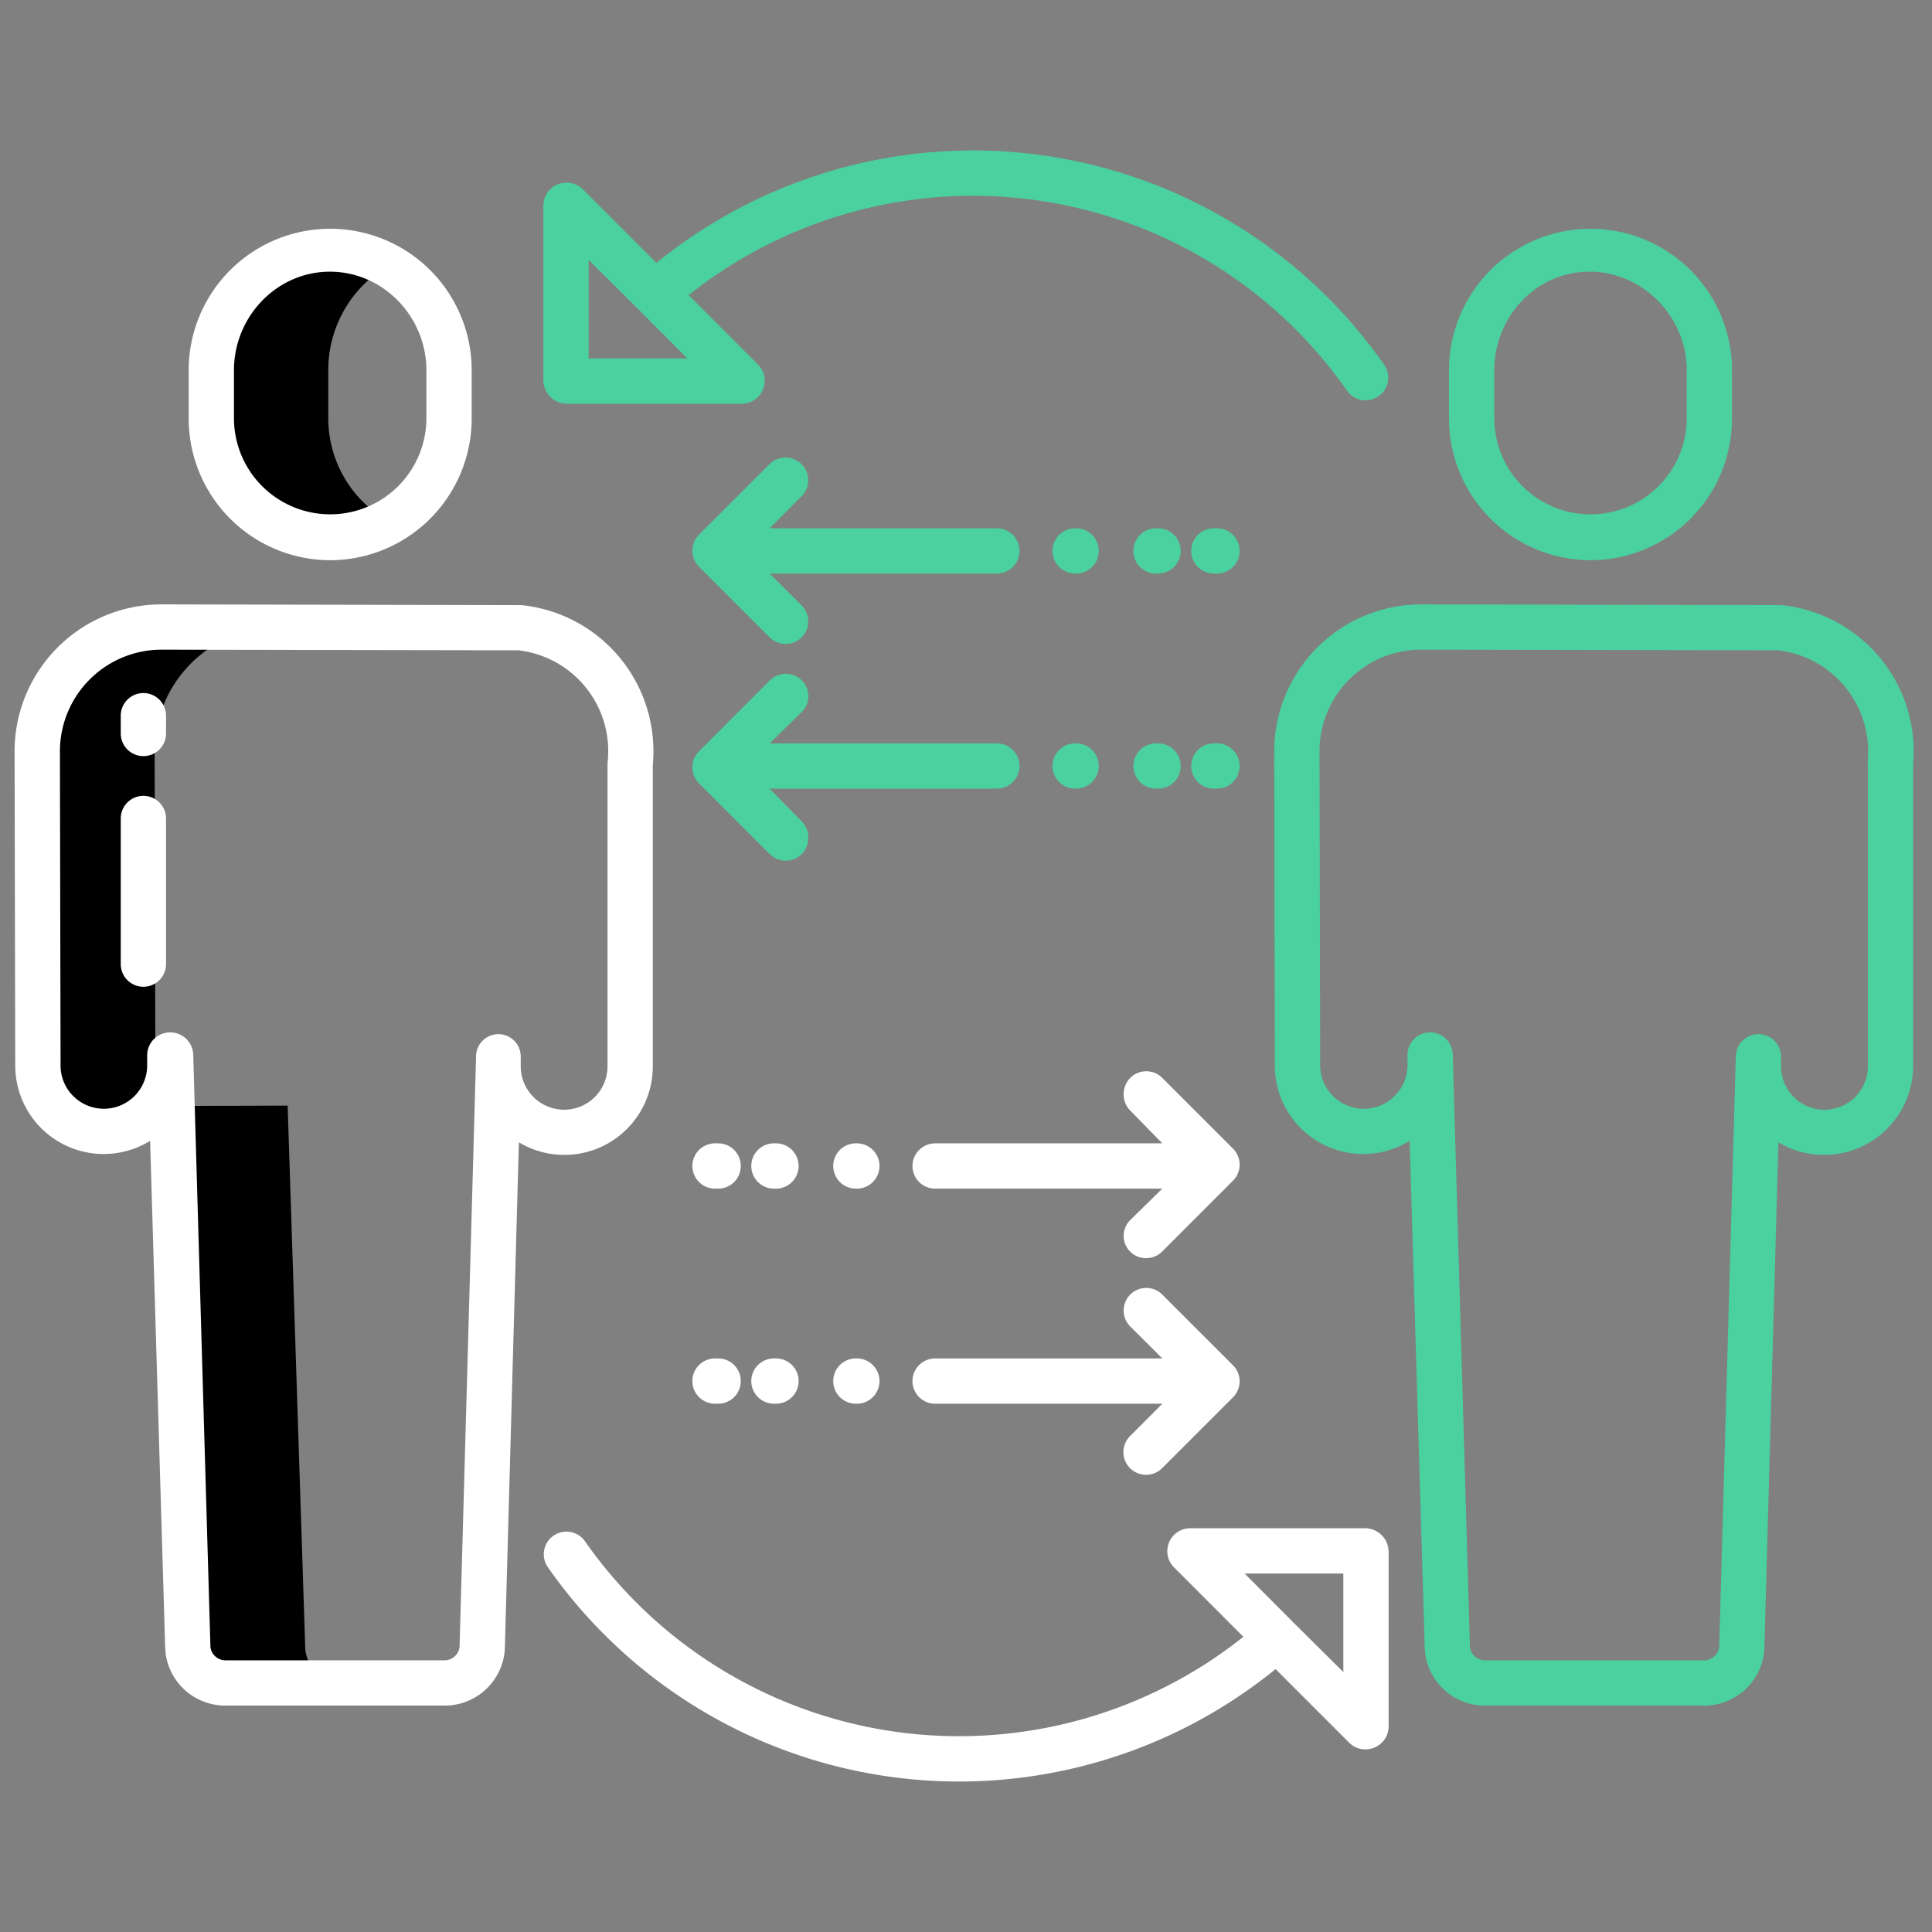 <?xml version="1.0" encoding="UTF-8"?> <svg xmlns="http://www.w3.org/2000/svg" xmlns:xlink="http://www.w3.org/1999/xlink" xmlns:svgjs="http://svgjs.com/svgjs" width="512" height="512" x="0" y="0" viewBox="0 0 512 512" style="enable-background:new 0 0 512 512" xml:space="preserve" class=""><rect x="0" y="0" width="512" height="512" fill="#808080" stroke="none"/> <g> <path xmlns="http://www.w3.org/2000/svg" d="m80.9 437.015-4.67-144.015h-.23l-29.431.083 4.306 143.932a9.941 9.941 0 0 0 9.805 8.985h30a9.917 9.917 0 0 1 -9.78-8.985z" fill="#000000" data-original="#d4e1f4" style="" class=""></path> <path xmlns="http://www.w3.org/2000/svg" d="m40.98 199.09a32.9 32.9 0 0 1 31.1-32.869l-28.21-.051a32.9 32.9 0 0 0 -32.89 32.92l.18 81.22a17.672 17.672 0 0 0 17.48 17.69h.2a19.757 19.757 0 0 0 14.594-9.042 17.645 17.645 0 0 1 -2.274-8.648z" fill="#000000" data-original="#d4e1f4" style="" class=""></path> <path xmlns="http://www.w3.org/2000/svg" d="m103.615 70a31.956 31.956 0 0 0 -15.055-4h-.01c-17.49 0-31.55 14.63-31.55 32.13v12.67a31.171 31.171 0 0 0 31.55 31.2h.01a31.609 31.609 0 0 0 15.055-3.536 31.24 31.24 0 0 1 -16.615-27.664v-12.67a31.966 31.966 0 0 1 16.615-28.13z" fill="#000000" data-original="#d4e1f4" style="" class=""></path> <g xmlns="http://www.w3.org/2000/svg" fill="#0635c9"> <path d="m361.808 405h-46.462a6.078 6.078 0 0 0 -4.242 10.349l18.4 18.421a120.943 120.943 0 0 1 -174.476-25.31 6 6 0 0 0 -9.83 6.887 132.956 132.956 0 0 0 192.843 26.976l19.521 19.522a6 6 0 0 0 4.244 1.756 6.463 6.463 0 0 0 2.391-.457 6.088 6.088 0 0 0 3.803-5.544v-46.459a6.289 6.289 0 0 0 -6.192-6.141zm-5.808 38.116-13-12.908c-.008-.009-.062-.019-.07-.027a7.269 7.269 0 0 0 -.532-.573l-12.567-12.608h26.169z" fill="#ffffff" data-original="#0635c9" style="" class=""></path> <path d="m189.486 372h.828a6 6 0 0 0 0-12h-.828a6 6 0 0 0 0 12z" fill="#ffffff" data-original="#0635c9" style="" class=""></path> <path d="m205.1 372h.543a6 6 0 0 0 0-12h-.543a6 6 0 0 0 0 12z" fill="#ffffff" data-original="#0635c9" style="" class=""></path> <path d="m226.818 372h.254a6 6 0 0 0 0-12h-.254a6 6 0 1 0 0 12z" fill="#ffffff" data-original="#0635c9" style="" class=""></path> <path d="m247.818 372h60.211l-8.5 8.529a6.009 6.009 0 1 0 8.485 8.51l18.742-18.74a6 6 0 0 0 0-8.484l-18.742-18.741a5.989 5.989 0 0 0 -8.485 8.455l8.5 8.471h-60.211a6 6 0 1 0 0 12z" fill="#ffffff" data-original="#0635c9" style="" class=""></path> <path d="m189.486 315h.828a6 6 0 0 0 0-12h-.828a6 6 0 0 0 0 12z" fill="#ffffff" data-original="#0635c9" style="" class=""></path> <path d="m205.1 315h.543a6 6 0 0 0 0-12h-.543a6 6 0 0 0 0 12z" fill="#ffffff" data-original="#0635c9" style="" class=""></path> <path d="m226.818 315h.254a6 6 0 0 0 0-12h-.254a6 6 0 1 0 0 12z" fill="#ffffff" data-original="#0635c9" style="" class=""></path> <path d="m247.818 315h60.211l-8.5 8.318a5.91 5.91 0 0 0 4.242 10.106 6 6 0 0 0 4.243-1.78l18.742-18.754a6 6 0 0 0 0-8.49l-18.742-18.745a6 6 0 0 0 -8.485 0 6.22 6.22 0 0 0 0 8.665l8.5 8.681h-60.211a6 6 0 1 0 0 12z" fill="#ffffff" data-original="#0635c9" style="" class=""></path> <path d="m38 183.668a6 6 0 0 0 -6 6v4.713a6 6 0 0 0 12 0v-4.713a6 6 0 0 0 -6-6z" fill="#ffffff" data-original="#0635c9" style="" class=""></path> <path d="m38 210.906a6 6 0 0 0 -6 6v38.594a6 6 0 0 0 12 0v-38.594a6 6 0 0 0 -6-6z" fill="#ffffff" data-original="#0635c9" style="" class=""></path> <path d="m87.5 148.466a37.567 37.567 0 0 0 37.5-37.666v-12.675a37.5 37.5 0 1 0 -75 0v12.675a37.568 37.568 0 0 0 37.5 37.666zm-25.5-50.341c0-14.154 11.281-26.125 25.435-26.125 14.156 0 25.565 11.971 25.565 26.125v12.675a25.5 25.5 0 1 1 -51 0z" fill="#ffffff" data-original="#0635c9" style="" class=""></path> <path d="m173 282.593v-79.911a38.917 38.917 0 0 0 -34.795-42.314l-95.447-.2a38.95 38.95 0 0 0 -38.893 38.932l.175 83.255a23.43 23.43 0 0 0 35.74 19.976l3.991 134.269c.031.434.083 1.143.115 1.577a15.95 15.95 0 0 0 15.676 13.823h58.438a15.963 15.963 0 0 0 15.713-14.115l.08-1.22 3.716-133.934a23.446 23.446 0 0 0 35.491-20.138zm-35 0v-2.531a5.922 5.922 0 1 0 -11.843 0l-4.37 156.4a4.015 4.015 0 0 1 -3.787 3.538h-58.438a4.023 4.023 0 0 1 -3.795-3.53l-4.557-156.886a6.106 6.106 0 0 0 -12.21 0v2.775a11.476 11.476 0 0 1 -19.532 8.167 11.394 11.394 0 0 1 -3.419-8.178l-.168-83.257a26.947 26.947 0 0 1 26.9-26.924l94.56.169a26.885 26.885 0 0 1 23.708 29.45c-.02.2-.048.4-.048.6v80.2a11.5 11.5 0 0 1 -23 0z" fill="#ffffff" data-original="#0635c9" style="" class=""></path> </g> <path xmlns="http://www.w3.org/2000/svg" d="m202.2 103.225a6.057 6.057 0 0 0 -1.3-6.574l-18.4-18.421a120.943 120.943 0 0 1 174.476 25.31 6 6 0 0 0 9.83-6.887 132.957 132.957 0 0 0 -192.85-26.977l-19.52-19.521a6.16 6.16 0 0 0 -6.635-1.3 6.088 6.088 0 0 0 -3.801 5.545v46.461a6.289 6.289 0 0 0 6.193 6.139h46.461a6.063 6.063 0 0 0 5.546-3.775zm-46.2-8.225v-26.117l13.007 12.911c.007.008.061.016.068.024a7.061 7.061 0 0 0 .53.572l12.563 12.61z" fill="#4bd0a0" data-original="#1ae5be" style="" class=""></path> <path xmlns="http://www.w3.org/2000/svg" d="m322.514 140h-.827a6 6 0 0 0 0 12h.827a6 6 0 0 0 0-12z" fill="#4bd0a0" data-original="#1ae5be" style="" class=""></path> <path xmlns="http://www.w3.org/2000/svg" d="m306.9 140h-.542a6 6 0 0 0 0 12h.542a6 6 0 0 0 0-12z" fill="#4bd0a0" data-original="#1ae5be" style="" class=""></path> <path xmlns="http://www.w3.org/2000/svg" d="m285.182 140h-.253a6 6 0 0 0 0 12h.253a6 6 0 0 0 0-12z" fill="#4bd0a0" data-original="#1ae5be" style="" class=""></path> <path xmlns="http://www.w3.org/2000/svg" d="m264.182 140h-60.21l8.5-8.529a6.008 6.008 0 0 0 -8.485-8.507l-18.743 18.736a6 6 0 0 0 0 8.484l18.742 18.741a5.99 5.99 0 0 0 8.485-8.457l-8.5-8.47h60.21a6 6 0 0 0 0-12z" fill="#4bd0a0" data-original="#1ae5be" style="" class=""></path> <path xmlns="http://www.w3.org/2000/svg" d="m322.514 197h-.827a6 6 0 0 0 0 12h.827a6 6 0 0 0 0-12z" fill="#4bd0a0" data-original="#1ae5be" style="" class=""></path> <path xmlns="http://www.w3.org/2000/svg" d="m306.9 197h-.542a6 6 0 0 0 0 12h.542a6 6 0 0 0 0-12z" fill="#4bd0a0" data-original="#1ae5be" style="" class=""></path> <path xmlns="http://www.w3.org/2000/svg" d="m285.182 197h-.253a6 6 0 0 0 0 12h.253a6 6 0 0 0 0-12z" fill="#4bd0a0" data-original="#1ae5be" style="" class=""></path> <path xmlns="http://www.w3.org/2000/svg" d="m264.182 197h-60.21l8.5-8.318a5.891 5.891 0 0 0 0-8.394 6 6 0 0 0 -8.485.045l-18.743 18.767a6.013 6.013 0 0 0 0 8.5l18.742 18.747a6 6 0 0 0 8.485 0 6.222 6.222 0 0 0 0-8.667l-8.5-8.68h60.21a6 6 0 0 0 0-12z" fill="#4bd0a0" data-original="#1ae5be" style="" class=""></path> <path xmlns="http://www.w3.org/2000/svg" d="m421.5 148.466a37.567 37.567 0 0 0 37.5-37.666v-12.675a37.5 37.5 0 1 0 -75 0v12.675a37.568 37.568 0 0 0 37.5 37.666zm-25.5-50.341c0-14.154 11.071-26.125 25.226-26.125 14.156 0 25.774 11.971 25.774 26.125v12.675a25.5 25.5 0 1 1 -51 0z" fill="#4bd0a0" data-original="#1ae5be" style="" class=""></path> <path xmlns="http://www.w3.org/2000/svg" d="m472.1 160.368-95.5-.2a38.973 38.973 0 0 0 -38.918 38.932l.161 83.255a23.422 23.422 0 0 0 35.729 19.976l3.99 134.264c.032.434.083 1.143.115 1.577a15.95 15.95 0 0 0 15.676 13.828h58.436a15.962 15.962 0 0 0 15.711-14.115c.022-.335.059-.884.081-1.22l3.719-133.934a23.611 23.611 0 0 0 35.7-20.138v-79.911a39 39 0 0 0 -34.9-42.314zm22.9 42.023v80.2a11.5 11.5 0 0 1 -23 0v-2.531a6 6 0 0 0 -12 0l-4.4 156.4a4.041 4.041 0 0 1 -3.811 3.54h-58.436a4.022 4.022 0 0 1 -3.8-3.53l-4.553-156.886a6 6 0 0 0 -12 0v2.775a11.588 11.588 0 0 1 -19.689 8.167 11.419 11.419 0 0 1 -3.445-8.178l-.181-83.257a26.941 26.941 0 0 1 26.892-26.924l94.557.169a26.964 26.964 0 0 1 23.811 29.45c-.02.201.055.403.055.605z" fill="#4bd0a0" data-original="#1ae5be" style="" class=""></path> </g> </svg> 